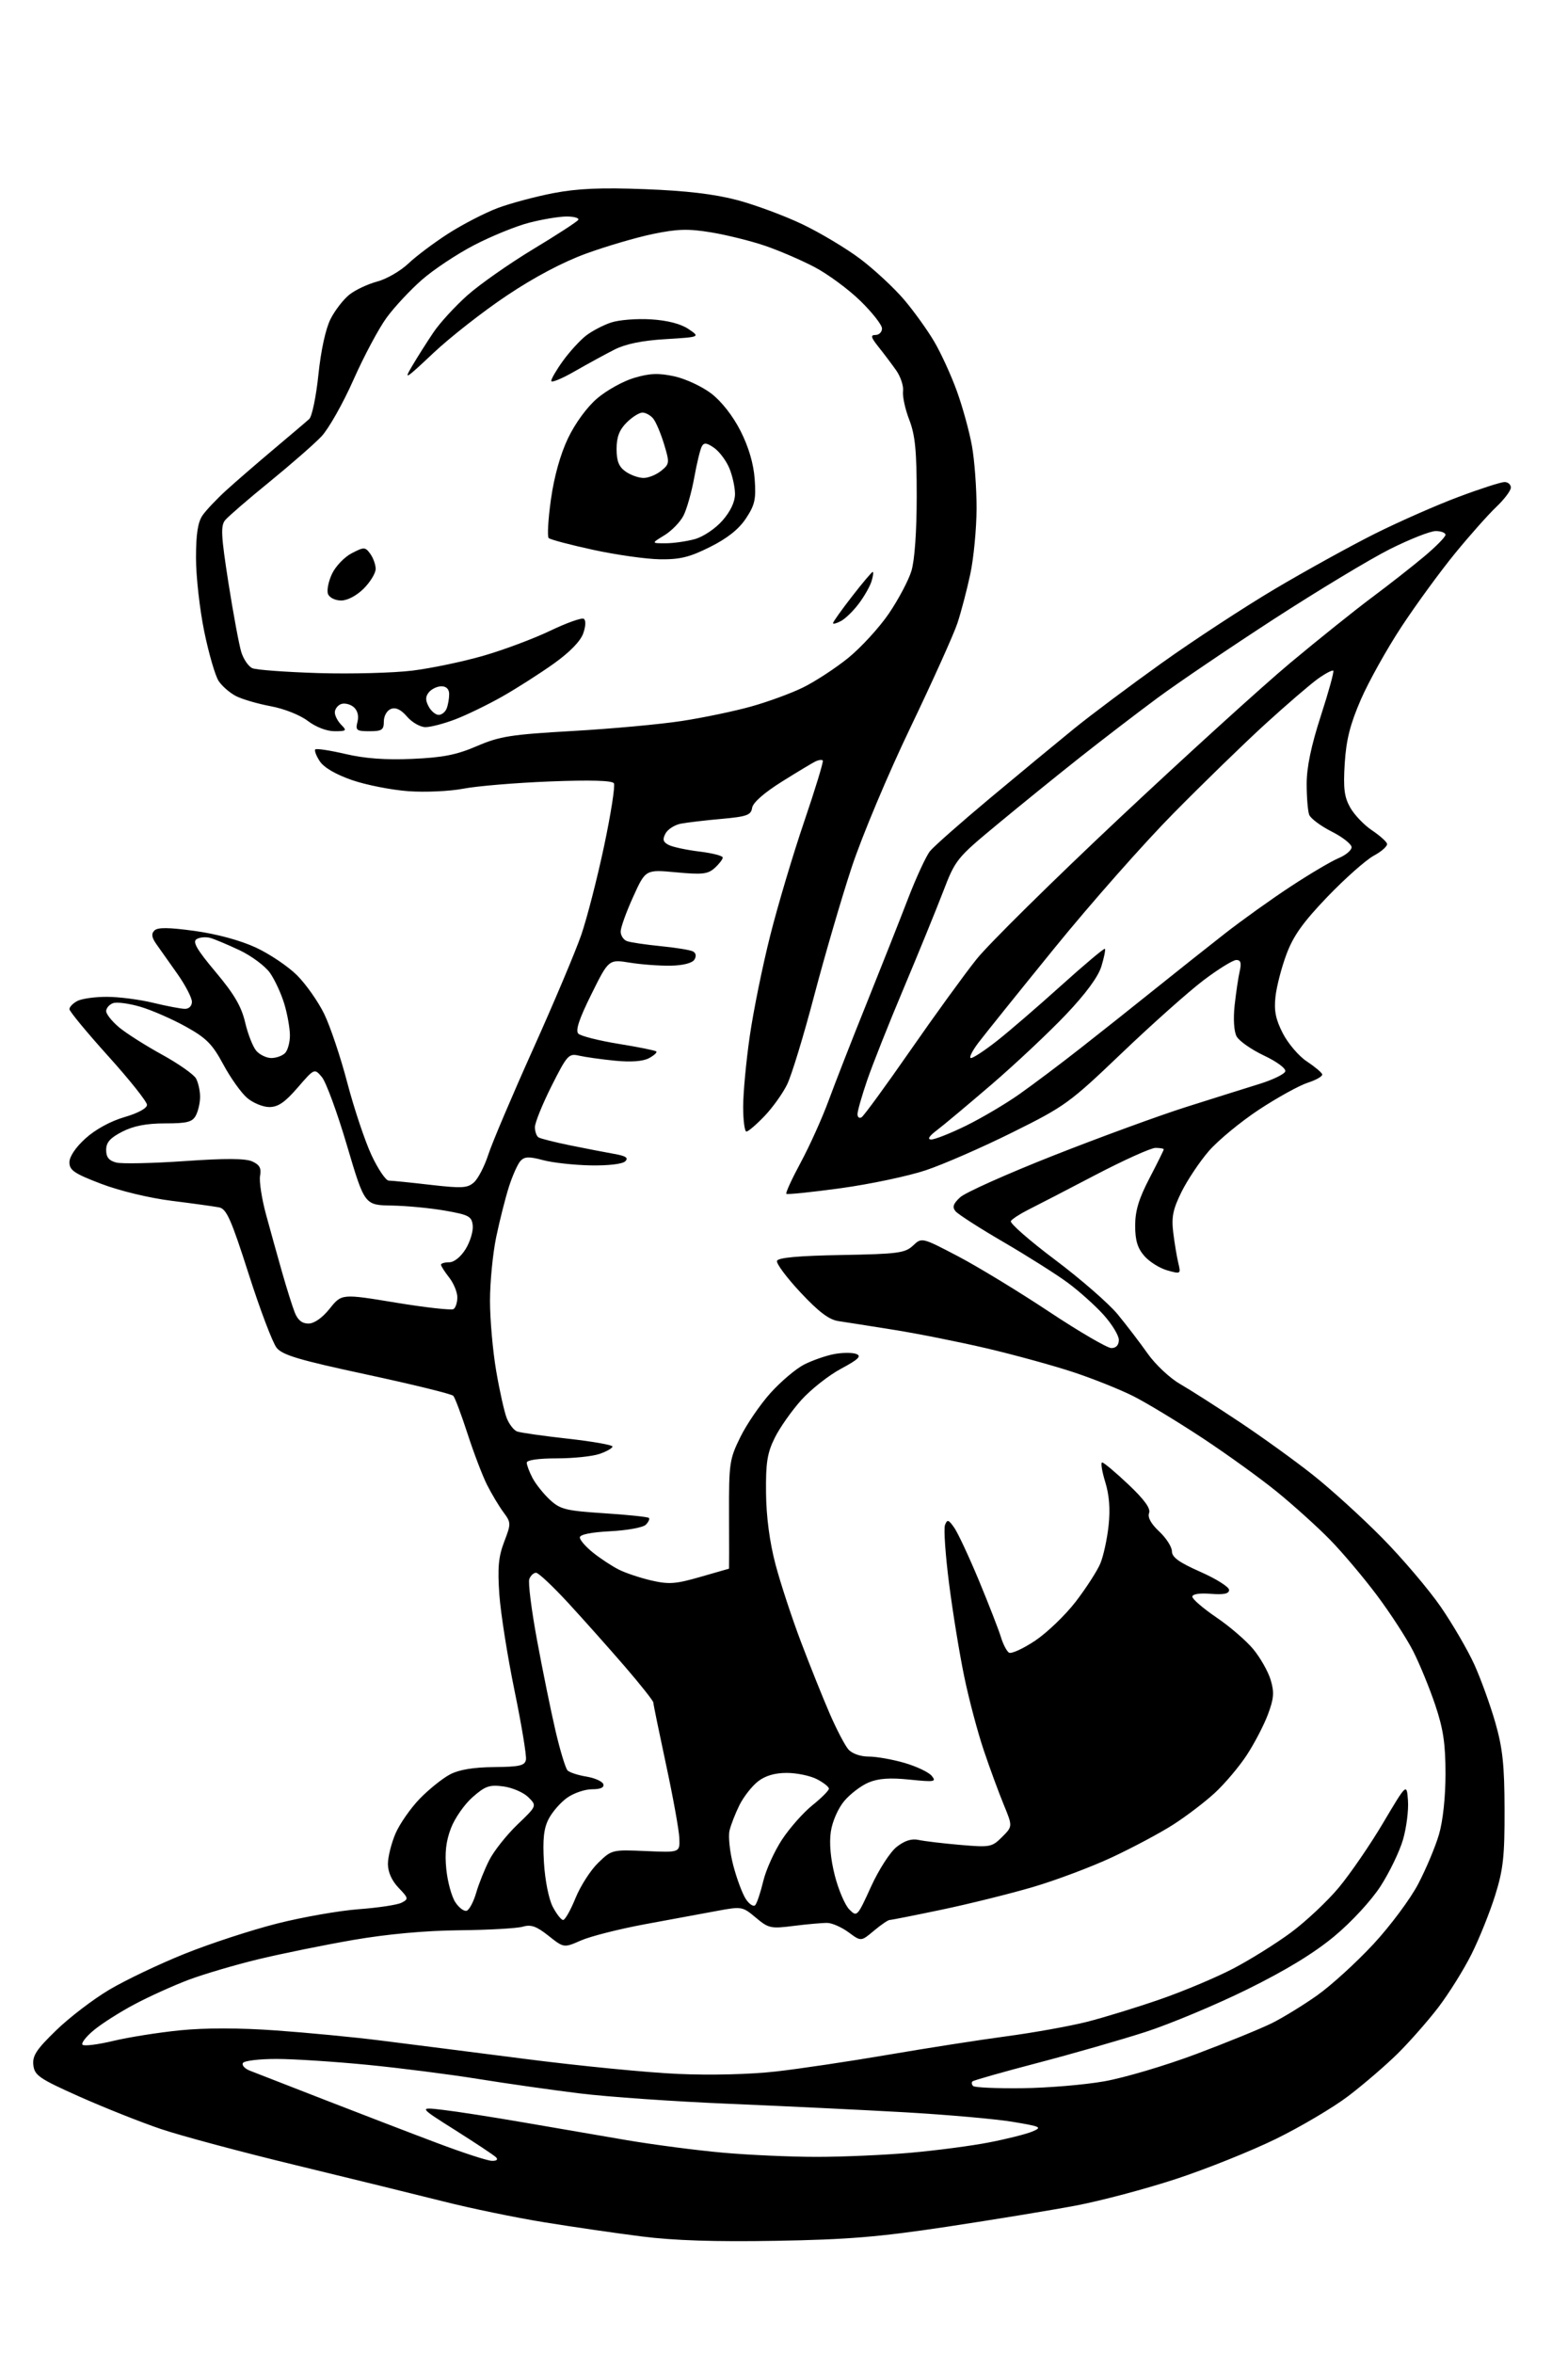 <?xml version="1.0" encoding="UTF-8" standalone="no"?>
<svg 
  version="1.1" 
  xmlns="http://www.w3.org/2000/svg" 
  xmlns:xlink="http://www.w3.org/1999/xlink" 
  xmlns:svg="http://www.w3.org/2000/svg"
  xmlns:rdf="http://www.w3.org/1999/02/22-rdf-syntax-ns#"
  xmlns:cc="http://creativecommons.org/ns#"
  xmlns:dc="http://purl.org/dc/elements/1.1/"
  viewBox="0 0 384 576"
  width="384"
  height="576"
>
<style>svg {background-color: white; }</style>"
<path stroke="none" fill="black" fill-rule="evenodd" d="M190.00,548.54C175.18,548.80 164.97,548.47 157.15,547.47C150.90,546.68 140.17,545.12 133.29,544.00C126.41,542.89 115.32,540.60 108.64,538.91C101.96,537.23 85.67,533.23 72.43,530.02C59.20,526.82 44.35,522.84 39.43,521.18C34.52,519.52 25.55,515.95 19.50,513.26C9.62,508.85 8.47,508.06 8.17,505.55C7.90,503.25 8.89,501.73 13.71,497.05C16.94,493.91 22.80,489.42 26.75,487.08C30.70,484.73 39.01,480.77 45.22,478.28C51.42,475.78 61.62,472.45 67.87,470.87C74.12,469.29 83.12,467.71 87.87,467.36C92.62,467.01 97.33,466.30 98.35,465.77C100.09,464.88 100.05,464.66 97.60,462.11C95.94,460.37 95.00,458.27 95.00,456.28C95.00,454.57 95.84,451.22 96.86,448.83C97.89,446.45 100.57,442.61 102.81,440.30C105.06,437.99 108.38,435.33 110.20,434.37C112.42,433.20 115.94,432.62 120.99,432.57C127.23,432.51 128.53,432.22 128.80,430.78C128.99,429.84 127.73,422.23 126.01,413.88C124.29,405.53 122.62,394.95 122.29,390.37C121.83,383.78 122.07,381.10 123.47,377.43C125.19,372.94 125.18,372.74 123.25,370.13C122.16,368.65 120.37,365.65 119.27,363.47C118.17,361.29 116.03,355.68 114.51,351.00C112.99,346.32 111.42,342.13 111.01,341.69C110.61,341.24 101.10,338.91 89.90,336.50C73.31,332.94 69.20,331.73 67.75,329.94C66.78,328.74 63.69,320.61 60.90,311.87C56.61,298.47 55.48,295.93 53.66,295.56C52.47,295.33 47.24,294.60 42.02,293.95C36.54,293.26 29.27,291.51 24.77,289.79C18.19,287.28 17.00,286.47 17.00,284.53C17.00,283.12 18.53,280.85 20.96,278.66C23.35,276.49 27.11,274.44 30.46,273.47C33.77,272.51 36.00,271.30 36.00,270.46C36.00,269.69 31.73,264.32 26.50,258.53C21.27,252.73 17.00,247.56 17.00,247.03C17.00,246.50 17.87,245.60 18.93,245.04C20.00,244.47 23.26,244.01 26.18,244.02C29.11,244.02 34.20,244.68 37.50,245.48C40.80,246.28 44.29,246.94 45.25,246.96C46.27,246.99 47.00,246.26 47.00,245.23C47.00,244.26 45.42,241.22 43.50,238.48C41.57,235.74 39.25,232.46 38.35,231.20C37.15,229.52 37.00,228.60 37.81,227.79C38.62,226.98 41.28,227.01 47.71,227.89C53.12,228.64 58.87,230.20 62.65,231.95C66.03,233.52 70.58,236.58 72.76,238.76C74.93,240.93 77.92,245.18 79.39,248.19C80.86,251.20 83.42,258.80 85.06,265.08C86.71,271.36 89.37,279.31 90.97,282.75C92.58,286.19 94.48,289.00 95.20,289.01C95.91,289.01 100.50,289.47 105.39,290.04C113.17,290.93 114.51,290.85 116.10,289.41C117.10,288.50 118.67,285.46 119.59,282.63C120.50,279.81 125.42,268.22 130.52,256.88C135.62,245.55 140.94,232.93 142.35,228.86C143.75,224.78 146.27,214.99 147.94,207.11C149.61,199.23 150.69,192.31 150.34,191.74C149.92,191.06 144.55,190.91 134.60,191.30C126.30,191.63 116.80,192.42 113.50,193.06C110.20,193.70 104.12,193.98 100.00,193.68C95.88,193.38 89.67,192.16 86.20,190.96C82.24,189.59 79.31,187.88 78.32,186.36C77.44,185.03 76.95,183.72 77.22,183.45C77.49,183.18 80.81,183.69 84.60,184.57C89.36,185.69 94.45,186.06 101.00,185.77C108.49,185.44 111.84,184.78 116.82,182.63C122.41,180.23 125.10,179.81 140.32,178.94C149.77,178.40 161.78,177.30 167.00,176.49C172.22,175.69 179.84,174.10 183.91,172.96C187.99,171.83 193.73,169.73 196.66,168.29C199.60,166.85 204.56,163.61 207.69,161.09C210.81,158.56 215.30,153.68 217.65,150.24C220.00,146.79 222.51,142.07 223.21,139.74C224.00,137.15 224.50,130.04 224.50,121.50C224.50,110.34 224.13,106.54 222.68,102.77C221.67,100.17 220.99,97.02 221.15,95.76C221.32,94.50 220.56,92.21 219.48,90.67C218.39,89.13 216.45,86.55 215.16,84.94C213.27,82.57 213.13,82.00 214.41,82.00C215.28,82.00 216.00,81.29 216.00,80.41C216.00,79.54 213.62,76.50 210.71,73.66C207.80,70.82 202.74,67.09 199.46,65.37C196.18,63.65 190.71,61.30 187.29,60.14C183.88,58.98 177.98,57.52 174.19,56.89C168.54,55.96 165.94,56.03 159.89,57.28C155.83,58.12 148.48,60.28 143.56,62.07C137.84,64.15 130.83,67.86 124.12,72.35C118.34,76.21 110.24,82.55 106.11,86.44C99.21,92.94 98.80,93.18 100.99,89.50C102.29,87.30 104.62,83.63 106.16,81.35C107.70,79.06 111.43,75.00 114.44,72.31C117.45,69.63 124.68,64.56 130.50,61.04C136.33,57.53 141.32,54.28 141.61,53.83C141.89,53.37 140.61,53.00 138.77,53.00C136.93,53.00 132.78,53.69 129.56,54.53C126.34,55.36 120.29,57.83 116.10,60.01C111.92,62.18 106.17,66.00 103.33,68.49C100.48,70.98 96.59,75.15 94.68,77.76C92.77,80.37 89.11,87.22 86.55,93.00C83.99,98.78 80.46,105.01 78.70,106.86C76.94,108.71 71.22,113.70 66.00,117.96C60.77,122.21 55.89,126.43 55.15,127.32C54.01,128.70 54.13,131.09 55.95,142.73C57.14,150.30 58.56,157.92 59.10,159.66C59.65,161.40 60.86,163.16 61.80,163.57C62.73,163.99 70.04,164.52 78.02,164.77C86.01,165.01 96.36,164.73 101.02,164.16C105.69,163.58 113.55,161.93 118.50,160.49C123.45,159.06 130.77,156.31 134.77,154.39C138.77,152.48 142.45,151.16 142.96,151.48C143.51,151.82 143.46,153.25 142.83,155.05C142.17,156.95 139.52,159.67 135.62,162.45C132.23,164.87 126.54,168.50 122.98,170.52C119.41,172.54 114.25,175.04 111.50,176.09C108.75,177.14 105.47,178.00 104.20,178.00C102.94,178.00 100.91,176.85 99.70,175.44C98.20,173.70 96.93,173.09 95.75,173.54C94.76,173.92 94.00,175.25 94.00,176.61C94.00,178.68 93.53,179.00 90.48,179.00C87.30,179.00 87.02,178.78 87.55,176.68C87.91,175.21 87.56,173.88 86.58,173.06C85.72,172.36 84.34,172.04 83.51,172.36C82.68,172.68 82.00,173.59 82.00,174.40C82.00,175.20 82.71,176.56 83.57,177.43C85.00,178.86 84.85,179.00 81.92,179.00C80.00,179.00 77.34,177.97 75.37,176.47C73.49,175.04 69.57,173.48 66.30,172.88C63.13,172.29 59.30,171.17 57.78,170.39C56.26,169.60 54.35,167.94 53.53,166.68C52.71,165.43 51.13,159.99 50.02,154.60C48.91,149.20 48.00,141.10 48.00,136.61C48.00,130.70 48.45,127.81 49.62,126.13C50.51,124.86 53.10,122.13 55.37,120.06C57.64,117.99 62.88,113.46 67.00,109.99C71.12,106.52 75.06,103.19 75.73,102.57C76.41,101.96 77.42,97.07 77.98,91.70C78.60,85.72 79.76,80.43 80.97,78.06C82.05,75.93 84.14,73.25 85.60,72.10C87.06,70.95 90.11,69.52 92.38,68.92C94.65,68.32 98.08,66.34 100.00,64.52C101.92,62.69 106.36,59.37 109.85,57.13C113.35,54.90 118.75,52.11 121.85,50.94C124.96,49.77 131.10,48.13 135.50,47.28C141.47,46.14 147.18,45.89 158.00,46.31C168.05,46.69 174.96,47.51 180.50,48.97C184.90,50.13 192.10,52.80 196.50,54.90C200.90,57.00 207.31,60.84 210.74,63.43C214.17,66.03 218.95,70.48 221.38,73.32C223.80,76.17 227.15,80.82 228.81,83.66C230.48,86.50 232.97,91.95 234.35,95.78C235.74,99.62 237.39,105.62 238.02,109.12C238.66,112.63 239.17,119.55 239.16,124.50C239.14,129.45 238.45,136.67 237.62,140.55C236.79,144.43 235.37,149.83 234.47,152.55C233.57,155.27 228.39,166.76 222.97,178.07C217.46,189.54 211.11,204.67 208.59,212.27C206.11,219.77 201.98,233.92 199.40,243.70C196.83,253.49 193.84,263.30 192.75,265.50C191.67,267.70 189.17,271.19 187.19,273.25C185.21,275.31 183.24,277.00 182.80,277.00C182.36,277.00 182.00,274.27 182.00,270.93C182.00,267.59 182.72,259.83 183.61,253.68C184.49,247.53 186.75,236.43 188.63,229.00C190.50,221.57 194.26,208.99 196.97,201.04C199.68,193.08 201.72,186.39 201.50,186.16C201.27,185.94 200.50,186.02 199.79,186.35C199.08,186.68 195.35,188.92 191.50,191.33C187.10,194.09 184.39,196.48 184.19,197.76C183.93,199.53 182.92,199.90 176.69,200.46C172.74,200.81 168.26,201.34 166.74,201.63C165.22,201.92 163.53,203.01 162.98,204.04C162.20,205.49 162.37,206.12 163.74,206.83C164.71,207.34 168.09,208.06 171.25,208.45C174.41,208.83 177.00,209.49 177.00,209.92C177.00,210.34 176.12,211.49 175.04,212.47C173.36,213.99 171.99,214.14 165.58,213.54C158.09,212.84 158.09,212.84 155.05,219.56C153.37,223.25 152.00,227.07 152.00,228.03C152.00,229.00 152.68,230.05 153.51,230.37C154.34,230.69 158.06,231.24 161.76,231.61C165.47,231.97 169.04,232.55 169.70,232.90C170.45,233.29 170.58,234.06 170.06,234.91C169.54,235.75 167.30,236.33 164.35,236.39C161.68,236.45 157.15,236.12 154.29,235.66C149.07,234.82 149.07,234.82 144.82,243.40C141.81,249.47 140.88,252.28 141.64,253.04C142.22,253.62 146.66,254.74 151.49,255.53C156.33,256.31 160.48,257.15 160.73,257.39C160.97,257.64 160.16,258.38 158.92,259.04C157.46,259.82 154.52,260.04 150.58,259.65C147.24,259.32 143.29,258.76 141.81,258.42C139.28,257.83 138.90,258.25 135.06,265.87C132.83,270.32 131.00,274.84 131.00,275.92C131.00,277.00 131.40,278.13 131.89,278.43C132.38,278.73 135.87,279.61 139.64,280.38C143.41,281.15 148.25,282.08 150.38,282.46C153.28,282.97 153.97,283.43 153.12,284.28C152.45,284.95 148.98,285.36 144.60,285.28C140.54,285.20 135.31,284.62 132.97,283.99C129.58,283.08 128.47,283.12 127.48,284.17C126.80,284.90 125.52,287.75 124.64,290.50C123.76,293.25 122.36,298.79 121.52,302.82C120.68,306.84 120.00,313.87 120.00,318.43C120.00,323.00 120.68,330.73 121.52,335.62C122.35,340.50 123.52,345.71 124.11,347.18C124.70,348.65 125.83,350.11 126.62,350.41C127.42,350.71 133.00,351.51 139.03,352.18C145.06,352.85 150.00,353.72 150.00,354.10C150.00,354.49 148.58,355.30 146.85,355.90C145.12,356.51 140.39,357.00 136.35,357.00C131.89,357.00 129.00,357.41 129.00,358.05C129.00,358.63 129.63,360.31 130.41,361.80C131.19,363.28 133.10,365.68 134.66,367.13C137.22,369.49 138.55,369.82 147.98,370.44C153.74,370.81 158.66,371.33 158.91,371.58C159.16,371.83 158.82,372.58 158.15,373.25C157.48,373.92 153.58,374.63 149.47,374.84C144.76,375.08 142.00,375.64 142.00,376.36C142.00,376.99 143.47,378.67 145.26,380.10C147.05,381.53 149.86,383.38 151.51,384.21C153.15,385.05 156.75,386.25 159.50,386.89C163.81,387.88 165.47,387.76 171.50,386.02C175.35,384.91 178.51,384.00 178.54,384.00C178.57,384.00 178.57,378.04 178.54,370.75C178.50,358.22 178.65,357.19 181.30,351.81C182.83,348.68 186.16,343.82 188.68,341.01C191.21,338.20 194.92,335.06 196.93,334.03C198.95,333.01 202.26,331.85 204.29,331.47C206.32,331.09 208.76,331.08 209.72,331.45C211.06,331.96 210.21,332.78 205.98,335.05C202.96,336.66 198.57,340.13 196.22,342.74C193.87,345.36 190.94,349.52 189.72,352.00C187.89,355.70 187.52,358.09 187.60,365.50C187.66,371.31 188.48,377.47 189.90,382.89C191.12,387.51 193.93,396.06 196.14,401.89C198.35,407.73 201.53,415.65 203.20,419.50C204.87,423.35 206.93,427.29 207.77,428.25C208.68,429.28 210.73,430.00 212.75,430.00C214.64,430.00 218.59,430.70 221.51,431.55C224.44,432.40 227.43,433.82 228.17,434.71C229.38,436.18 228.89,436.26 222.78,435.64C217.96,435.14 215.11,435.34 212.73,436.34C210.90,437.10 208.22,439.14 206.76,440.87C205.25,442.67 203.84,445.87 203.47,448.37C203.05,451.16 203.40,455.02 204.44,459.11C205.34,462.63 206.94,466.36 207.99,467.42C209.87,469.31 209.95,469.23 213.31,461.85C215.21,457.68 217.99,453.37 219.59,452.11C221.55,450.57 223.25,450.03 224.98,450.41C226.36,450.71 230.94,451.26 235.15,451.62C242.48,452.25 242.92,452.17 245.41,449.68C248.00,447.09 248.00,447.09 245.82,441.79C244.62,438.88 242.41,432.89 240.93,428.49C239.44,424.08 237.28,415.96 236.14,410.43C234.99,404.90 233.32,394.66 232.43,387.68C231.53,380.69 231.08,374.23 231.43,373.31C231.98,371.88 232.29,371.96 233.69,373.97C234.59,375.25 237.30,381.06 239.73,386.89C242.15,392.73 244.57,398.95 245.11,400.71C245.64,402.48 246.54,404.21 247.10,404.56C247.67,404.91 250.53,403.60 253.46,401.66C256.39,399.71 260.88,395.40 263.44,392.08C265.99,388.76 268.71,384.55 269.47,382.73C270.23,380.91 271.14,376.73 271.49,373.46C271.93,369.40 271.66,365.98 270.66,362.75C269.86,360.14 269.52,358.00 269.92,358.00C270.31,358.00 273.20,360.42 276.33,363.38C280.27,367.11 281.83,369.27 281.41,370.38C281.00,371.43 281.88,373.02 283.89,374.90C285.60,376.50 287.00,378.68 287.00,379.75C287.00,381.21 288.78,382.49 294.00,384.79C297.85,386.49 301.00,388.48 301.00,389.20C301.00,390.14 299.73,390.41 296.50,390.16C293.76,389.94 292.00,390.22 292.00,390.86C292.00,391.45 294.66,393.73 297.90,395.94C301.15,398.14 305.21,401.64 306.93,403.72C308.65,405.80 310.56,409.17 311.18,411.22C312.10,414.28 311.98,415.77 310.50,419.72C309.51,422.35 307.18,426.82 305.32,429.65C303.46,432.49 299.94,436.65 297.50,438.90C295.06,441.15 290.47,444.64 287.31,446.66C284.15,448.69 277.41,452.28 272.34,454.65C267.27,457.02 258.48,460.32 252.81,461.98C247.14,463.63 237.12,466.12 230.55,467.49C223.97,468.87 218.27,470.00 217.87,470.00C217.48,470.00 215.74,471.19 214.01,472.64C210.87,475.28 210.87,475.28 207.83,473.03C206.15,471.79 203.81,470.75 202.64,470.72C201.46,470.70 197.78,471.02 194.45,471.44C188.75,472.17 188.22,472.05 185.09,469.42C181.84,466.69 181.64,466.66 175.64,467.77C172.26,468.39 164.32,469.86 158.00,471.03C151.68,472.20 144.61,473.99 142.29,475.01C138.09,476.85 138.09,476.85 134.33,473.87C131.39,471.53 130.04,471.05 128.04,471.64C126.64,472.05 119.65,472.45 112.50,472.52C104.13,472.60 94.87,473.45 86.50,474.89C79.35,476.13 68.87,478.26 63.20,479.63C57.54,481.00 49.89,483.26 46.20,484.64C42.52,486.03 36.58,488.71 33.00,490.61C29.42,492.50 24.93,495.36 23.01,496.95C21.08,498.54 19.83,500.16 20.21,500.54C20.59,500.93 23.96,500.50 27.70,499.61C31.44,498.71 38.82,497.54 44.09,497.01C50.31,496.39 58.56,496.40 67.59,497.04C75.24,497.59 86.67,498.68 93.00,499.48C99.33,500.27 115.30,502.31 128.50,504.00C141.70,505.70 158.57,507.36 166.00,507.68C174.05,508.04 183.74,507.80 190.00,507.09C195.78,506.44 208.15,504.59 217.50,502.99C226.85,501.39 239.90,499.35 246.50,498.47C253.10,497.59 261.93,496.00 266.12,494.95C270.31,493.89 278.41,491.40 284.12,489.42C289.83,487.44 297.88,484.06 302.00,481.90C306.12,479.75 312.49,475.78 316.15,473.07C319.80,470.37 325.08,465.41 327.89,462.04C330.69,458.67 335.58,451.55 338.74,446.21C344.50,436.50 344.50,436.50 344.81,440.79C344.98,443.15 344.43,447.44 343.59,450.34C342.75,453.23 340.28,458.34 338.11,461.71C335.84,465.22 331.04,470.43 326.83,473.94C321.85,478.09 315.00,482.27 305.50,486.96C297.80,490.76 286.55,495.46 280.50,497.42C274.45,499.37 262.55,502.78 254.07,505.00C245.58,507.22 238.42,509.25 238.15,509.52C237.88,509.78 237.96,510.29 238.32,510.65C238.68,511.01 244.04,511.25 250.24,511.18C256.43,511.12 265.51,510.36 270.41,509.50C275.31,508.64 285.43,505.64 292.91,502.83C300.38,500.03 308.75,496.61 311.50,495.25C314.25,493.88 319.26,490.80 322.63,488.41C326.00,486.02 332.15,480.42 336.30,475.96C340.45,471.49 345.40,464.85 347.32,461.17C349.24,457.50 351.53,452.06 352.40,449.07C353.37,445.79 354.00,439.91 354.00,434.24C354.00,426.87 353.46,423.25 351.49,417.38C350.11,413.27 347.68,407.35 346.09,404.21C344.49,401.07 340.49,394.90 337.19,390.50C333.89,386.10 328.72,379.98 325.70,376.90C322.68,373.81 316.89,368.59 312.85,365.29C308.81,361.99 300.55,356.03 294.50,352.04C288.45,348.05 280.84,343.44 277.58,341.79C274.33,340.15 267.66,337.48 262.77,335.87C257.88,334.26 248.39,331.65 241.69,330.08C234.99,328.51 224.78,326.47 219.00,325.55C213.22,324.62 207.08,323.66 205.34,323.40C203.04,323.07 200.49,321.14 196.04,316.38C192.66,312.77 190.07,309.29 190.28,308.66C190.54,307.86 195.51,307.41 206.05,307.22C219.90,306.97 221.64,306.74 223.59,304.92C225.74,302.89 225.74,302.89 234.56,307.50C239.41,310.04 249.44,316.14 256.86,321.06C264.27,325.98 271.17,330.00 272.17,330.00C273.33,330.00 274.00,329.27 274.00,328.00C274.00,326.90 272.31,324.14 270.25,321.85C268.19,319.57 264.25,316.04 261.50,314.01C258.75,311.98 251.69,307.51 245.81,304.08C239.93,300.66 234.62,297.25 234.01,296.51C233.16,295.49 233.43,294.68 235.14,293.09C236.37,291.94 246.63,287.35 257.94,282.89C269.25,278.43 283.90,273.07 290.50,270.98C297.10,268.89 305.17,266.35 308.44,265.34C311.70,264.33 314.55,262.95 314.76,262.27C314.98,261.58 312.72,259.89 309.54,258.39C306.45,256.93 303.44,254.82 302.84,253.70C302.19,252.49 302.00,249.41 302.36,246.08C302.70,243.01 303.25,239.26 303.60,237.75C304.07,235.71 303.85,235.00 302.77,235.00C301.96,235.00 298.34,237.24 294.72,239.98C291.10,242.72 282.13,250.71 274.77,257.74C261.94,270.00 260.86,270.79 247.95,277.20C240.55,280.88 230.99,285.05 226.70,286.48C222.41,287.91 213.07,289.88 205.94,290.86C198.81,291.84 192.79,292.46 192.57,292.24C192.35,292.02 193.95,288.54 196.12,284.52C198.29,280.49 201.37,273.66 202.95,269.35C204.54,265.03 208.73,254.30 212.28,245.50C215.82,236.70 220.36,225.22 222.37,220.00C224.38,214.78 226.81,209.53 227.76,208.35C228.72,207.17 235.35,201.32 242.50,195.35C249.65,189.37 258.88,181.75 263.00,178.40C267.12,175.05 276.80,167.81 284.50,162.31C292.20,156.81 304.64,148.67 312.15,144.21C319.66,139.76 330.69,133.67 336.65,130.68C342.62,127.70 351.87,123.62 357.21,121.63C362.54,119.63 367.61,118.00 368.46,118.00C369.31,118.00 370.00,118.61 370.00,119.36C370.00,120.11 368.39,122.24 366.42,124.11C364.46,125.97 359.91,131.09 356.32,135.48C352.73,139.87 346.85,147.91 343.26,153.36C339.67,158.80 335.17,166.87 333.26,171.27C330.63,177.34 329.68,181.13 329.32,186.89C328.94,193.02 329.21,195.12 330.68,197.71C331.68,199.47 334.04,201.94 335.92,203.21C337.81,204.47 339.50,205.96 339.68,206.52C339.86,207.08 338.42,208.39 336.48,209.44C334.53,210.49 329.42,215.02 325.10,219.51C319.12,225.75 316.74,229.07 315.06,233.58C313.84,236.82 312.63,241.51 312.36,243.99C311.98,247.43 312.41,249.56 314.18,252.99C315.46,255.46 318.07,258.53 320.00,259.80C321.93,261.08 323.64,262.50 323.80,262.97C323.97,263.43 322.39,264.36 320.30,265.03C318.21,265.70 312.81,268.68 308.30,271.65C303.80,274.62 298.28,279.18 296.03,281.78C293.79,284.37 290.79,288.87 289.35,291.77C287.24,296.05 286.86,297.92 287.33,301.77C287.65,304.37 288.21,307.72 288.57,309.21C289.21,311.87 289.16,311.91 285.86,310.98C284.01,310.46 281.49,308.88 280.25,307.46C278.58,305.55 278.00,303.64 278.00,300.02C278.00,296.40 278.90,293.42 281.50,288.43C283.43,284.74 285.00,281.55 285.00,281.36C285.00,281.16 284.09,281.00 282.97,281.00C281.86,281.00 275.22,283.99 268.22,287.65C261.22,291.31 253.84,295.13 251.81,296.14C249.79,297.16 247.87,298.40 247.56,298.91C247.24,299.42 252.11,303.68 258.37,308.38C264.64,313.09 271.53,319.09 273.70,321.72C275.86,324.35 279.18,328.68 281.06,331.35C282.94,334.02 286.51,337.37 288.99,338.79C291.47,340.22 298.00,344.39 303.51,348.06C309.02,351.72 317.12,357.56 321.51,361.04C325.90,364.51 333.55,371.46 338.50,376.48C343.45,381.50 349.89,389.08 352.82,393.32C355.74,397.56 359.45,403.93 361.06,407.47C362.67,411.02 364.98,417.43 366.21,421.71C368.00,427.98 368.44,432.13 368.46,443.00C368.49,454.43 368.14,457.65 366.15,464.00C364.86,468.12 362.26,474.59 360.37,478.37C358.49,482.14 354.83,487.99 352.26,491.37C349.68,494.74 345.17,499.86 342.24,502.75C339.31,505.64 333.89,510.29 330.20,513.10C326.52,515.90 318.55,520.61 312.50,523.58C306.45,526.54 295.43,530.96 288.00,533.40C280.57,535.84 269.52,538.77 263.43,539.92C257.34,541.07 243.16,543.39 231.93,545.09C215.23,547.61 207.57,548.24 190.00,548.54zM120.45,528.96C121.66,528.99 122.04,528.65 121.45,528.07C120.93,527.56 116.45,524.59 111.50,521.46C102.50,515.78 102.50,515.78 108.50,516.49C111.80,516.87 120.58,518.24 128.00,519.52C135.43,520.81 146.90,522.77 153.50,523.90C160.10,525.02 170.68,526.40 177.00,526.96C183.32,527.53 193.68,527.99 200.00,527.99C206.32,527.99 216.68,527.54 223.00,526.98C229.32,526.42 238.00,525.28 242.28,524.44C246.56,523.61 251.29,522.42 252.78,521.80C255.31,520.74 254.99,520.58 248.00,519.41C243.88,518.72 231.95,517.67 221.50,517.07C211.05,516.48 191.67,515.55 178.43,514.99C165.20,514.44 148.77,513.30 141.93,512.45C135.10,511.61 123.88,510.01 117.00,508.90C110.12,507.79 97.97,506.24 90.00,505.46C82.03,504.68 72.04,504.03 67.81,504.02C63.58,504.01 59.84,504.45 59.50,505.00C59.16,505.54 59.93,506.40 61.19,506.89C62.46,507.39 70.70,510.59 79.50,514.02C88.30,517.44 100.67,522.20 107.00,524.58C113.33,526.97 119.38,528.94 120.45,528.96zM137.91,470.00C138.38,470.00 139.75,467.59 140.94,464.64C142.14,461.69 144.63,457.81 146.48,456.02C149.80,452.80 149.91,452.77 158.17,453.13C166.50,453.50 166.50,453.50 166.37,450.00C166.30,448.07 164.84,439.98 163.12,432.00C161.41,424.02 160.00,417.17 160.00,416.77C160.00,416.37 156.86,412.40 153.02,407.95C149.17,403.50 142.95,396.51 139.19,392.43C135.42,388.34 131.87,385.00 131.28,385.00C130.69,385.00 129.95,385.69 129.63,386.53C129.30,387.38 130.15,394.10 131.51,401.46C132.87,408.83 134.91,418.83 136.04,423.68C137.17,428.53 138.50,432.90 139.00,433.40C139.49,433.89 141.57,434.57 143.62,434.90C145.66,435.24 147.52,436.07 147.75,436.75C148.02,437.57 147.08,438.00 144.99,438.00C143.24,438.00 140.49,438.94 138.89,440.08C137.28,441.22 135.25,443.55 134.37,445.26C133.16,447.58 132.88,450.25 133.21,455.93C133.47,460.27 134.39,464.89 135.36,466.75C136.29,468.54 137.44,470.00 137.91,470.00zM114.29,467.74C114.93,467.52 115.97,465.56 116.61,463.37C117.24,461.18 118.69,457.56 119.83,455.33C120.97,453.09 124.07,449.19 126.70,446.66C131.50,442.06 131.50,442.06 129.40,439.96C128.24,438.80 125.50,437.61 123.31,437.31C119.86,436.85 118.83,437.21 115.73,439.94C113.75,441.67 111.36,445.10 110.43,447.55C109.21,450.75 108.89,453.60 109.30,457.59C109.61,460.65 110.60,464.27 111.50,465.64C112.39,467.01 113.65,467.95 114.29,467.74zM184.96,466.36C185.38,465.89 186.26,463.25 186.92,460.50C187.57,457.75 189.64,453.18 191.51,450.33C193.38,447.49 196.73,443.70 198.95,441.92C201.18,440.13 203.00,438.30 203.00,437.86C203.00,437.41 201.67,436.36 200.05,435.53C198.43,434.69 195.11,434.00 192.68,434.00C189.72,434.00 187.40,434.69 185.61,436.09C184.14,437.25 182.12,439.83 181.11,441.84C180.11,443.86 179.00,446.67 178.66,448.11C178.32,449.54 178.72,453.36 179.57,456.61C180.41,459.85 181.80,463.56 182.64,464.86C183.49,466.15 184.53,466.83 184.96,466.36zM75.52,324.00C76.95,324.00 78.91,322.63 80.74,320.35C83.67,316.69 83.67,316.69 96.89,318.87C104.16,320.07 110.54,320.78 111.06,320.46C111.58,320.14 112.00,318.84 112.00,317.58C112.00,316.31 111.10,314.13 110.00,312.73C108.90,311.33 108.00,309.92 108.00,309.59C108.00,309.27 108.91,309.00 110.01,309.00C111.21,309.00 112.85,307.68 114.04,305.75C115.14,303.96 115.92,301.38 115.77,300.00C115.53,297.76 114.84,297.38 109.00,296.36C105.42,295.73 99.53,295.17 95.89,295.11C89.29,295.00 89.29,295.00 84.97,280.40C82.60,272.36 79.83,264.83 78.82,263.65C77.00,261.50 77.00,261.50 72.89,266.25C69.79,269.84 68.10,271.00 65.95,271.00C64.39,271.00 61.93,269.98 60.49,268.74C59.05,267.50 56.43,263.82 54.68,260.56C52.01,255.59 50.54,254.11 45.50,251.31C42.20,249.48 37.21,247.29 34.40,246.46C31.60,245.63 28.56,245.23 27.65,245.58C26.74,245.93 26.00,246.80 26.00,247.52C26.00,248.24 27.41,250.01 29.13,251.46C30.86,252.91 35.59,255.92 39.65,258.15C43.71,260.38 47.48,263.03 48.02,264.03C48.56,265.04 49.00,267.05 49.00,268.50C49.00,269.95 48.53,272.00 47.96,273.07C47.10,274.67 45.83,275.00 40.42,275.00C35.87,275.00 32.73,275.61 29.96,277.02C26.97,278.55 26.00,279.64 26.00,281.50C26.00,283.29 26.68,284.13 28.50,284.59C29.87,284.93 37.39,284.77 45.21,284.23C55.22,283.53 60.13,283.56 61.79,284.32C63.58,285.13 64.04,285.98 63.69,287.83C63.44,289.16 64.10,293.46 65.17,297.38C66.24,301.30 68.00,307.65 69.10,311.50C70.20,315.35 71.58,319.74 72.17,321.25C72.90,323.13 73.96,324.00 75.52,324.00zM228.03,278.94C228.87,278.97 232.69,277.47 236.53,275.59C240.36,273.71 246.27,270.23 249.65,267.84C253.04,265.45 259.79,260.38 264.65,256.56C269.52,252.75 277.74,246.22 282.92,242.06C288.10,237.90 295.75,231.83 299.92,228.57C304.09,225.31 311.35,220.11 316.05,217.03C320.75,213.94 326.03,210.81 327.80,210.08C329.56,209.35 331.00,208.14 331.00,207.40C331.00,206.65 328.81,204.92 326.12,203.56C323.44,202.20 320.97,200.36 320.62,199.46C320.28,198.57 320.00,195.16 320.00,191.89C320.00,187.83 321.10,182.56 323.46,175.27C325.37,169.39 326.74,164.41 326.52,164.19C326.30,163.96 324.63,164.83 322.81,166.12C320.99,167.41 315.23,172.36 310.00,177.12C304.77,181.89 294.57,191.80 287.33,199.15C280.08,206.49 267.02,221.28 258.31,232.00C249.59,242.72 241.18,253.19 239.61,255.25C238.05,257.31 237.23,259.00 237.79,259.00C238.36,259.00 241.22,257.11 244.16,254.80C247.10,252.49 254.17,246.40 259.87,241.26C265.58,236.12 270.40,232.07 270.59,232.26C270.78,232.45 270.39,234.38 269.73,236.55C268.94,239.13 265.91,243.24 261.01,248.40C256.88,252.74 248.74,260.39 242.92,265.40C237.09,270.40 231.02,275.49 229.42,276.69C227.54,278.11 227.04,278.91 228.03,278.94zM211.00,273.50C211.56,273.16 216.91,265.82 222.91,257.19C228.90,248.56 236.21,238.49 239.15,234.81C242.09,231.13 257.77,215.65 274.00,200.41C290.23,185.17 309.12,168.01 316.00,162.26C322.88,156.52 331.88,149.31 336.00,146.24C340.12,143.17 345.86,138.67 348.75,136.25C351.64,133.83 354.00,131.43 354.00,130.92C354.00,130.42 352.92,130.00 351.60,130.00C350.28,130.00 345.22,132.00 340.35,134.44C335.48,136.89 322.73,144.58 312.00,151.53C301.27,158.49 288.45,167.17 283.50,170.83C278.55,174.49 270.00,181.04 264.50,185.39C259.00,189.74 249.90,197.11 244.28,201.77C234.25,210.08 233.99,210.40 230.93,218.37C229.21,222.84 224.87,233.47 221.28,242.00C217.68,250.53 213.68,260.62 212.37,264.43C211.07,268.23 210.00,271.97 210.00,272.73C210.00,273.50 210.45,273.84 211.00,273.50zM66.45,259.00C67.63,259.00 69.14,258.46 69.80,257.80C70.46,257.14 71.00,255.19 71.00,253.46C71.00,251.73 70.38,248.25 69.62,245.73C68.86,243.21 67.27,239.79 66.10,238.13C64.92,236.48 61.60,234.01 58.73,232.64C55.85,231.28 52.60,229.91 51.50,229.60C50.40,229.30 48.89,229.43 48.14,229.90C47.10,230.55 48.19,232.44 52.80,237.93C57.35,243.34 59.12,246.37 60.04,250.30C60.71,253.16 61.94,256.29 62.78,257.25C63.62,258.21 65.28,259.00 66.45,259.00zM107.43,175.00C108.18,175.00 109.06,174.29 109.39,173.42C109.73,172.55 110.00,170.97 110.00,169.92C110.00,168.71 109.31,168.00 108.12,168.00C107.09,168.00 105.71,168.65 105.05,169.44C104.17,170.50 104.15,171.40 104.97,172.94C105.57,174.07 106.68,175.00 107.43,175.00zM205.96,152.02C204.88,152.60 204.00,152.83 204.00,152.54C204.00,152.24 206.10,149.30 208.66,146.00C211.22,142.70 213.50,140.00 213.73,140.00C213.95,140.00 213.83,141.01 213.45,142.25C213.08,143.49 211.68,145.96 210.34,147.74C209.01,149.52 207.04,151.45 205.96,152.02zM83.55,147.00C82.08,147.00 80.67,146.30 80.33,145.41C79.99,144.53 80.44,142.30 81.32,140.45C82.20,138.60 84.37,136.34 86.14,135.43C89.17,133.86 89.43,133.87 90.68,135.57C91.40,136.57 92.00,138.23 92.00,139.27C92.00,140.31 90.68,142.47 89.08,144.08C87.34,145.81 85.10,147.00 83.55,147.00zM161.59,136.91C158.24,136.86 150.90,135.82 145.28,134.60C139.65,133.38 134.75,132.08 134.37,131.71C134.00,131.33 134.24,127.08 134.92,122.26C135.70,116.69 137.22,111.25 139.09,107.31C140.86,103.61 143.73,99.68 146.23,97.54C148.53,95.57 152.61,93.30 155.29,92.51C159.11,91.37 161.25,91.29 165.13,92.12C167.85,92.71 171.94,94.61 174.20,96.34C176.72,98.28 179.49,101.82 181.36,105.50C183.35,109.44 184.54,113.48 184.82,117.27C185.18,122.20 184.87,123.60 182.68,126.91C180.93,129.55 178.13,131.78 173.90,133.89C168.87,136.41 166.51,136.98 161.59,136.91zM163.00,132.99C164.93,132.99 168.15,132.53 170.17,131.97C172.23,131.40 175.19,129.41 176.92,127.44C178.89,125.19 180.00,122.86 180.00,120.93C180.00,119.28 179.37,116.43 178.61,114.60C177.84,112.76 176.17,110.53 174.89,109.64C173.10,108.38 172.41,108.30 171.88,109.26C171.49,109.94 170.65,113.41 170.01,116.96C169.36,120.51 168.18,124.69 167.37,126.25C166.56,127.81 164.46,129.97 162.70,131.04C159.50,132.99 159.50,132.99 163.00,132.99zM157.61,117.00C158.80,117.00 160.74,116.21 161.92,115.25C163.98,113.58 164.01,113.29 162.62,108.70C161.82,106.07 160.62,103.25 159.96,102.45C159.30,101.65 158.11,101.00 157.33,101.00C156.55,101.00 154.80,102.10 153.45,103.45C151.67,105.24 151.00,107.00 151.00,109.90C151.00,112.89 151.56,114.28 153.22,115.44C154.44,116.30 156.42,117.00 157.61,117.00zM140.75,90.89C137.59,92.71 135.00,93.77 135.00,93.25C135.00,92.73 136.30,90.50 137.89,88.31C139.48,86.11 141.99,83.37 143.45,82.21C144.92,81.06 147.72,79.59 149.66,78.95C151.61,78.30 156.01,77.96 159.45,78.18C163.47,78.43 166.74,79.28 168.60,80.54C171.50,82.50 171.50,82.50 163.00,83.02C157.27,83.36 153.20,84.20 150.50,85.57C148.30,86.68 143.91,89.08 140.75,90.89z" />

</svg>